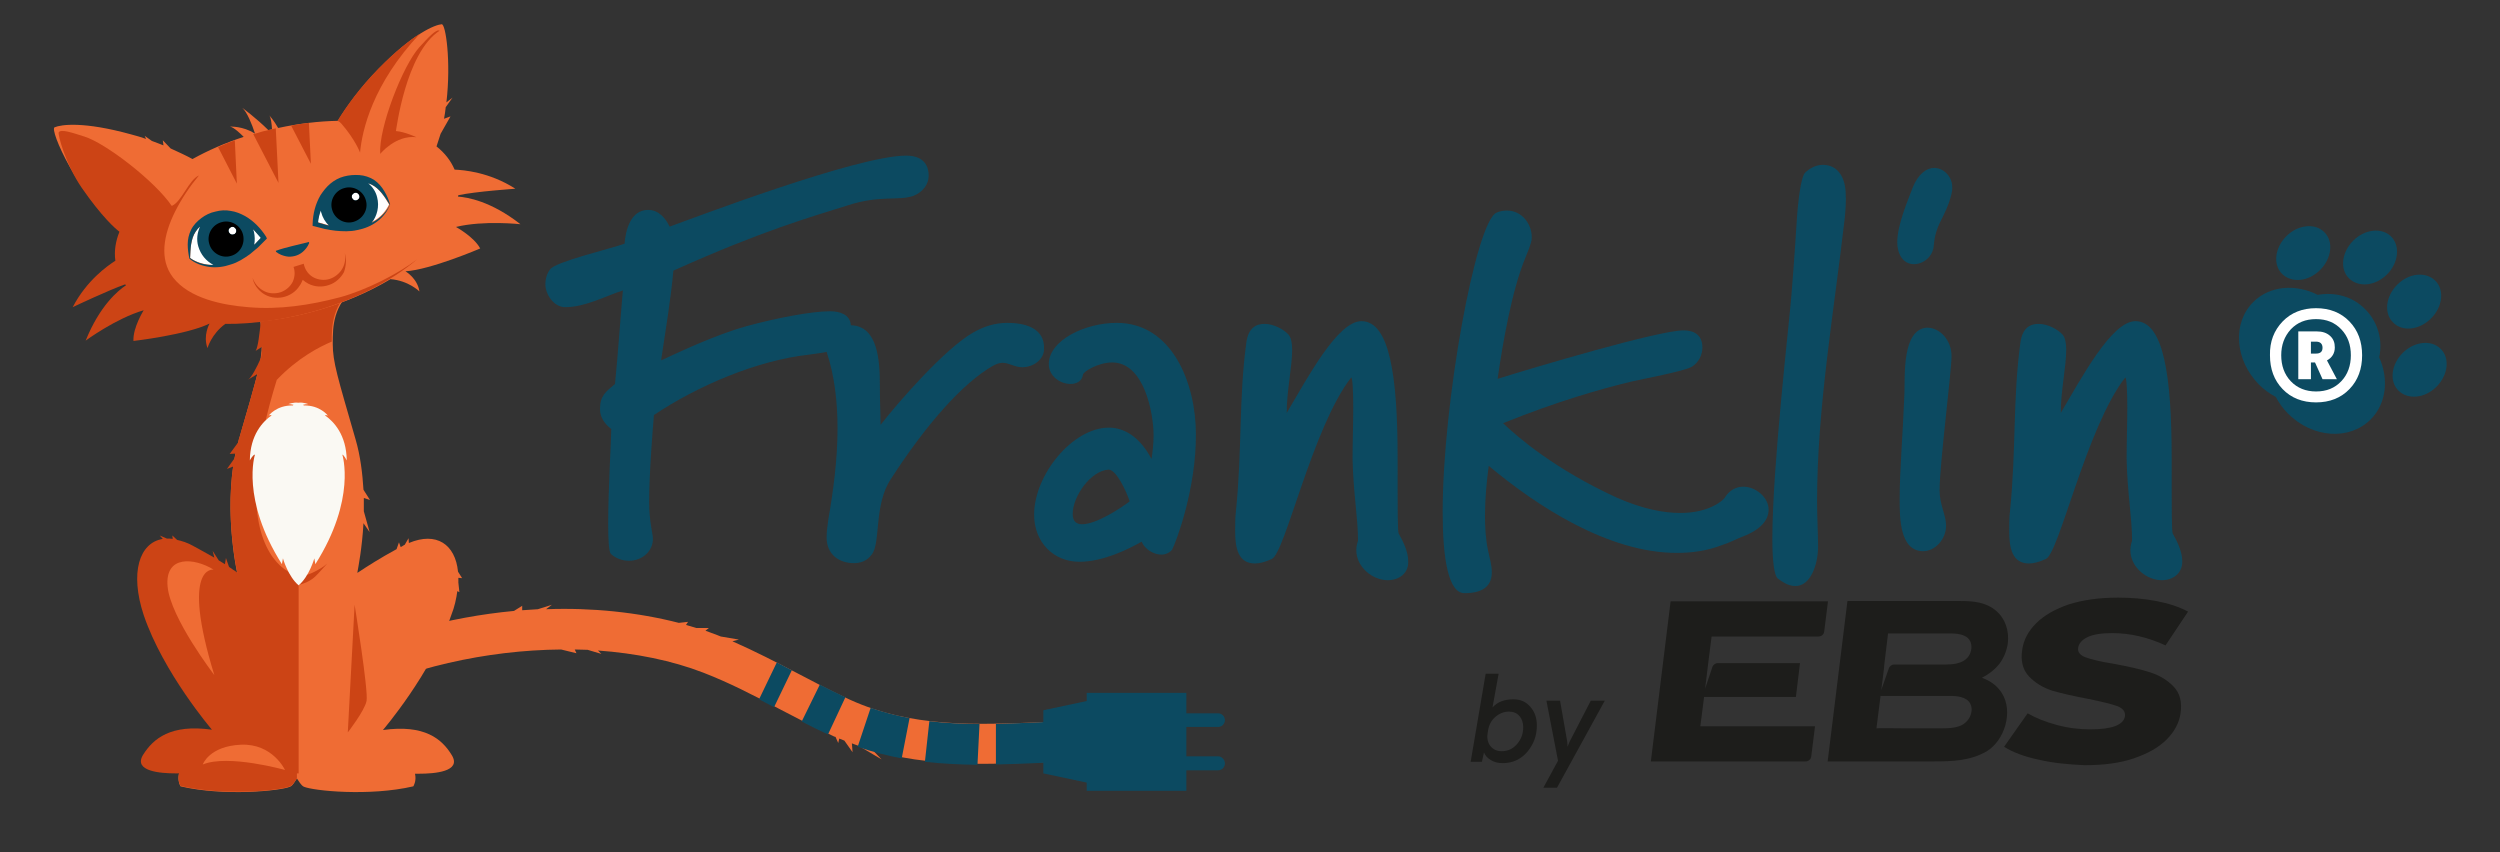<?xml version="1.0" encoding="UTF-8"?> <!-- Generator: Adobe Illustrator 25.2.2, SVG Export Plug-In . SVG Version: 6.00 Build 0) --> <svg xmlns="http://www.w3.org/2000/svg" xmlns:xlink="http://www.w3.org/1999/xlink" version="1.1" id="Franklin" x="0px" y="0px" viewBox="0 0 732.5 249.7" style="enable-background:new 0 0 732.5 249.7;" xml:space="preserve"><rect x="0" y="0" width="732.5" height="249.7" fill="#333333" stroke="none"/> <style type="text/css"> .st0{fill:#0C4A61;} .st1{fill:#1D1D1B;} .st2{fill:#FFFFFF;} .st3{fill:#EF6C34;} .st4{fill:#CC4415;} .st5{fill:#FAF9F3;} </style> <g> <g> <path class="st0" d="M295.2,94.6c-3.8,0-7,1.1-10,2.8c-8.3,4.7-21.9,20.3-27.2,27.1c0-3.4-0.2-6.3-0.2-11.4 c0-7.3-0.5-17.6-8.5-17.8c-0.2-3.3-3.5-4.1-6.1-4.1c-5.5,0-15.8,2-24.6,4.4c-8.9,2.5-19.3,7.4-24.9,10c1.3-8.8,2.8-17.5,3.6-26.3 c26-11.7,40.2-15.7,51-19.1c9.4-3.1,15-1.3,19.3-2.8c2.8-1.1,4.5-3.4,4.5-5.9c0-3.8-2.3-5.9-6.6-5.9c-14.4,0-62.3,18.3-69.3,20.8 c-1.1-2.3-3.1-4.9-6.3-4.9c-5.2,0-6.6,6.1-6.9,9.9c-3.8,1.4-20.3,5.3-21.8,7.5c-0.9,1.1-1.4,2.8-1.4,4.4c0,3,2.5,6.7,5.8,6.7 c5.9,0,11.9-3.3,16.9-4.9c-0.8,9.1-1.4,18.3-2.3,27.4c-2.7,2.3-4.4,3.4-4.4,7.4c0,2.8,1.9,4.7,3.3,5.8c0,3.1-0.9,17.8-0.9,27.7 c0,4.7,0.2,8.3,0.8,8.9c1.4,1.3,3.3,2,5.3,2c3.9,0,7-2.8,7-6.4c0-1.6-1.1-5-1.1-10.8c0-8.6,1.1-21.9,1.4-25.5 c12.7-8.5,30.1-16,45.5-17.7c1.8-0.3,3.4-0.4,5.1-0.8c2.3,6.8,3.2,14.6,3.2,22.5c0,9.2-1.3,18.6-2.7,26.6 c-0.3,1.9-0.5,3.9-0.5,5.3c0,4.9,3.6,7.5,8,7.5c1.9,0,3.8-0.6,5.2-2.5c2.7-3.3,0.6-14.6,5.6-22.1c10.3-16,21.1-28.2,29.9-33.2 c1.1-0.6,2-0.9,2.8-0.9c2,0,3.6,1.3,5.8,1.3c3.3,0,6.4-2.3,6.4-5.3C306.2,96,300.1,94.6,295.2,94.6z"></path> <path class="st0" d="M343.4,161.1c-0.8,0.9-1.9,1.4-3.1,1.4c-2.3,0-4.9-1.6-5.8-3.8c-3.8,2.2-11.3,5.9-18.2,5.9 c-7.7,0-13.3-5.8-13.3-13.8c0-11.7,11.3-25.5,21.9-25.5c4.5,0,9.1,2.7,12.5,9.2c0.3-2,0.6-4.4,0.6-7c0-6.3-2.7-21.3-12.1-21.3 c-4.2,0-8.5,2.7-8.6,3.6c-0.2,1.7-1.7,2.7-3.6,2.7c-3.1,0-6.4-2.3-6.4-5.8c0-7,10.6-12.1,19.9-12.1c16.3,0,23.2,17.8,23.2,32.6 C350.5,142.9,344.8,158.4,343.4,161.1z M324.8,137.6c-5.2,0.3-10.5,7.8-10.5,13c0,2.2,1.1,3,2.8,3c4.1,0,11.3-4.7,13.9-6.7 C330,143.9,327.1,137.6,324.8,137.6z"></path> <path class="st0" d="M406.6,170c-4.4,0-9.2-3.8-9.2-8.8c0-0.9,0.2-1.9,0.5-2.8c0-6.6-1.4-14.1-1.6-23.9c0-5,0.2-10.2,0.2-15 c0-4.7-0.2-8.9-0.6-8.9c-11.4,14.6-19.4,51.7-23.3,53.2c-2,0.9-3.6,1.3-4.9,1.3c-4.9,0-5.8-4.5-5.8-9.4c0-1.4,0-4.4,0.2-5.6 c1.9-18.6,0.8-33,3.1-49.9c0.6-4.1,2.8-5.3,5.3-5.3c2.7,0,5.6,1.6,7,3.1c0.8,0.9,1.1,2.5,1.1,4.5c0,4.9-1.6,12.1-1.6,18.5 c6.1-10.3,14.9-26.9,21.9-26.9c8.3,0,10.6,16.3,10.6,40.1c0,16.6,0,21,0.3,22.1c1.3,2.3,2.8,5.3,2.8,8.1 C412.8,167.8,410.1,170,406.6,170z"></path> <path class="st0" d="M510.4,157.3c-1.4,0.5-3.3,1.6-6.1,2.5c-4.2,1.6-8.6,2.2-13,2.2c-20.2,0-41.2-13.9-55.1-25.5 c-0.6,4.5-1.1,9.5-1.1,14.6c0,3.4,0.2,6.9,0.9,10.2c0.5,2.2,1.1,4.4,1.1,6.4c0,3.4-1.9,6.1-8,6.1c-4.7,0-6.4-10-6.4-23.8 c0-31.9,9.7-85.1,15.8-87.7c1.1-0.5,2.2-0.6,3.1-0.6c4.2,0,7.2,3.8,7.2,7.8c0,0.8,0,1.6-1.9,6.1c-3.9,9.4-6.6,24.9-8.1,35.4 c10.6-3.3,47.1-14.2,54.5-14.2c3,0,5.5,1.3,5.5,5c0,2.2-1.1,4.4-3,5.6c-1.9,1.3-15.3,3.8-17.8,4.4c-9.1,2.2-21.8,5.8-37.6,12.2 c4.4,4.2,15.2,13.5,33.3,21.8c7.7,3.4,13.9,4.5,18.6,4.5c8.8,0,12.7-3.9,13-4.4c1.4-2.3,3.4-3.3,5.5-3.3c3.6,0,7.4,3.1,7.4,6.7 C518.2,152.2,516.2,155.1,510.4,157.3z"></path> <path class="st0" d="M540.5,64c-3.1,27.1-8.1,55.4-8.1,83c0,4.1,0.3,9.9,0.3,13.1c0,5.3-2.2,11.6-6.6,11.6c-1.6,0-3.1-0.6-5.2-2.2 c-1.1-0.9-1.6-5.3-1.6-11.7c0-21,5-63.5,5.6-71.5c0.8-9.7,1.3-17.8,1.7-23.8c0.6-6.9,1.4-11,2.3-11.9c1.1-1.1,3-2.3,5.2-2.3 c4.5,0,6.7,3.9,6.7,8.8C540.9,58.7,540.8,61.1,540.5,64z"></path> <path class="st0" d="M571,59.5c-1.9,5.2-3.9,6.6-4.4,12.4c-0.2,3.3-3.1,5.5-5.8,5.5c-3.3,0-4.9-3.1-4.9-6.4c0-5.2,3.1-12.2,4.5-16 c1.7-4.2,4.2-5.8,6.3-5.8c3,0,5.3,2.8,5.3,5.5C572.1,56.2,571.6,57.6,571,59.5z M568.3,143.7c0,4.2,1.9,7.2,1.9,10.3 c0,4.1-3.3,7.5-6.7,7.5c-6.9,0-6.9-9.9-6.9-15.2c0-8.5,0.9-18.3,1.4-31c0.2-5-0.8-18.8,6.6-19.3c3.9,0,7.2,3.8,7.2,8.3 C571.8,109,568.3,135.9,568.3,143.7z"></path> <path class="st0" d="M633.4,170c-4.4,0-9.2-3.8-9.2-8.8c0-0.9,0.2-1.9,0.5-2.8c0-6.6-1.4-14.1-1.6-23.9c0-5,0.2-10.2,0.2-15 c0-4.7-0.2-8.9-0.6-8.9c-11.4,14.6-19.4,51.7-23.3,53.2c-2,0.9-3.6,1.3-4.9,1.3c-4.9,0-5.8-4.5-5.8-9.4c0-1.4,0-4.4,0.2-5.6 c1.9-18.6,0.8-33,3.1-49.9c0.6-4.1,2.8-5.3,5.3-5.3c2.7,0,5.6,1.6,7,3.1c0.8,0.9,1.1,2.5,1.1,4.5c0,4.9-1.6,12.1-1.6,18.5 c6.1-10.3,14.9-26.9,21.9-26.9c8.3,0,10.6,16.3,10.6,40.1c0,16.6,0,21,0.3,22.1c1.3,2.3,2.8,5.3,2.8,8.1 C639.5,167.8,636.9,170,633.4,170z"></path> </g> </g> <g> <path class="st1" d="M435.3,197.4h3.8l-1.8,9.9c1.4-1.6,3.4-2.4,6.1-2.4c2.1,0,3.7,0.7,5,2.2c1.3,1.5,1.9,3.3,1.9,5.5 c0,2.9-0.9,5.4-2.8,7.7c-1.9,2.2-4.3,3.3-7.2,3.3c-1.4,0-2.5-0.3-3.5-0.9c-1-0.6-1.6-1.3-2-2.2l-0.6,2.7h-3.3L435.3,197.4z M442.1,208.5c-1.4,0-2.7,0.5-3.9,1.5c-1.2,1-1.9,2.3-2.2,4l-0.1,0.7c-0.3,1.6,0,2.9,0.8,3.9c0.8,1,1.9,1.5,3.3,1.5 c1.8,0,3.3-0.7,4.5-2.1c1.2-1.4,1.8-3,1.8-4.9c0-1.4-0.4-2.5-1.1-3.3C444.4,208.9,443.4,208.5,442.1,208.5z"></path> <path class="st1" d="M466.1,205.3h4.1l-14,25.5h-4l4.3-7.9l-3.4-17.6h4l2.1,12l0.1,1.5l0.6-1.5L466.1,205.3z"></path> </g> <g> <path class="st1" d="M489.5,176.1l-5.8,47h45.3c0.9,0,1.6-0.6,1.7-1.5l1.1-8.8h-33.6l1.1-8.6h26.9l1.2-9.9h-24.1 c-0.7,0-1.4,0.5-1.6,1.2l-2.1,6.3l0.9-7.4l1-7.9h31.3c0.9,0,1.6-0.6,1.7-1.5l1.1-8.8H489.5z"></path> <path class="st1" d="M597.4,222.6c-4.3-0.9-7.7-2.2-10.2-3.8l6.9-9.8c2.4,1.4,5.2,2.5,8.5,3.4c3.3,0.9,6.6,1.3,9.9,1.3 c6.3,0,9.7-1.3,10.1-3.8c0.2-1.3-0.5-2.3-2.2-3c-1.7-0.6-4.5-1.3-8.4-2.1c-4.3-0.8-7.8-1.6-10.6-2.4c-2.8-0.9-5.1-2.3-6.9-4.2 c-1.8-1.9-2.5-4.5-2-7.8c0.4-2.9,1.8-5.5,4.1-7.8c2.3-2.3,5.5-4.1,9.5-5.5c4.1-1.3,8.9-2,14.5-2c3.8,0,7.5,0.3,11.2,1 c3.6,0.7,6.7,1.7,9.3,3.1l-6.6,9.9c-5.2-2.4-10.4-3.6-15.6-3.6c-3.3,0-5.7,0.4-7.3,1.2c-1.6,0.8-2.5,1.8-2.7,3.1 c-0.2,1.3,0.6,2.2,2.2,2.8c1.7,0.6,4.4,1.3,8.3,1.9c4.3,0.8,7.9,1.6,10.6,2.5c2.8,0.9,5.1,2.3,6.9,4.2c1.8,1.9,2.5,4.5,2,7.8 c-0.4,2.8-1.8,5.4-4.1,7.7c-2.3,2.3-5.5,4.1-9.6,5.5c-4.1,1.4-8.9,2-14.4,2C606.2,224,601.7,223.6,597.4,222.6z"></path> <path class="st1" d="M585.9,194.4c1.3-1.8,2.1-3.8,2.4-6c0.4-3.5-0.7-7.1-3.4-9.4c-3-2.6-6.7-2.9-10.5-2.9h-33.1l-5.8,47 c4.1,0,8.3,0,12.4,0c6.3,0,12.5,0,18.8,0c5.3,0,10.6-0.2,15.3-2.9c5.4-3.2,8-11.8,4.5-17.2c-1.3-2-3.2-3.5-5.8-4.4 C582.8,197.5,584.6,196.1,585.9,194.4z M552.1,194.7l1.1-9.1c0,0,18.2,0,18.2,0c1.4,0,2.9,0.1,4.2,0.7c1.5,0.7,2.2,2.1,2,3.8 c-0.4,3-2.8,4.6-7.3,4.6H555c-0.7,0-1.4,0.5-1.6,1.2l-2.2,6.3C551.2,202.2,552.2,194.8,552.1,194.7z M577.6,208.7 c-0.3,1.9-1.8,3.5-3.6,4.1c-2.1,0.7-4.5,0.6-6.7,0.6c-0.2,0-0.4,0-0.6,0c-3,0-6,0-9,0c-0.5,0-7.9-0.1-7.9,0c0,0,1.2-9.5,1.2-9.5 s20.2,0,20.2,0c2.1,0,5,0.2,6.1,2.3C577.7,207,577.8,207.9,577.6,208.7z"></path> </g> <g> <path class="st0" d="M693,90.6c-3.7-3.8-9-5.1-13.9-4.2c-6.5-3.3-14.1-2.7-18.9,2.1c-6.2,6.2-5.4,17,1.7,24.2 c1.5,1.5,3.2,2.7,4.9,3.6c0.9,1.7,2.1,3.4,3.6,4.9c7.2,7.2,18,7.9,24.2,1.7c4.6-4.6,5.4-11.8,2.5-18.2 C698.2,99.8,696.8,94.4,693,90.6z"></path> <path class="st0" d="M679.8,79.1c3.4-3.4,4-8.4,1.2-11.1c-2.7-2.7-7.7-2.2-11.1,1.2c-3.4,3.4-4,8.4-1.2,11.1S676.4,82.5,679.8,79.1 z"></path> <path class="st0" d="M700.6,69.3c-2.7-2.7-7.7-2.2-11.1,1.2c-3.4,3.4-4,8.4-1.2,11.1s7.7,2.2,11.1-1.2 C702.8,77,703.3,72,700.6,69.3z"></path> <path class="st0" d="M712.3,93.3c3.4-3.4,4-8.4,1.2-11.1s-7.7-2.2-11.1,1.2c-3.4,3.4-4,8.4-1.2,11.1 C703.9,97.3,708.9,96.7,712.3,93.3z"></path> <path class="st0" d="M715.1,102.2c-2.7-2.7-7.7-2.2-11.1,1.2s-4,8.4-1.2,11.1s7.7,2.2,11.1-1.2 C717.3,109.9,717.9,104.9,715.1,102.2z"></path> </g> <g> <path class="st2" d="M668.8,94.2c2.5-2.6,5.8-3.9,9.8-3.9c4,0,7.3,1.3,9.8,3.9c2.5,2.6,3.7,5.9,3.7,9.9c0,4-1.2,7.3-3.7,9.9 c-2.5,2.6-5.8,3.9-9.8,3.9c-4,0-7.3-1.3-9.8-3.9c-2.5-2.6-3.7-5.9-3.7-9.9C665,100.1,666.3,96.8,668.8,94.2z M688.8,104.1 c0-3.1-0.9-5.6-2.8-7.6c-1.9-2-4.3-3-7.4-3c-3.1,0-5.5,1-7.4,3c-1.9,2.1-2.8,4.6-2.8,7.6c0,3,0.9,5.6,2.8,7.6c1.9,2,4.4,3,7.4,3 c3.1,0,5.5-1,7.4-3C687.9,109.7,688.8,107.1,688.8,104.1z M673.4,97.1h5.4c1.6,0,2.9,0.4,3.9,1.3s1.4,2,1.4,3.4 c0,1.7-0.8,3-2.3,3.8l2.9,5.5h-4.2l-2.2-4.9h-1.2v4.9h-3.7V97.1z M678.6,100.1h-1.5v3.5h1.5c1.3,0,1.9-0.6,1.9-1.7 C680.5,100.7,679.8,100.1,678.6,100.1z"></path> </g> <g> <g id="QUEUE"> <path class="st3" d="M305.2,211.6c-19.6,0.8-38.2,1.6-56.2-6.6c-5.1-2.3-10.3-5.1-15.3-7.7c-6.1-3.2-12.5-6.5-19.1-9.4l1.9-0.5 l-5.3-0.9c-0.3-0.1-0.7-0.3-1-0.4c-1.2-0.4-2.3-0.9-3.5-1.3l1-0.8L204,184c-1-0.3-2-0.6-3-0.9l0.6-0.9l-2.7,0.3 c-12.1-3.1-25.4-4.5-38.9-4l1.7-1.3l-4.1,1.3c-1.5,0.1-3.1,0.2-4.6,0.3v-1.3l-2.4,1.5c-19.2,1.8-38.6,7.1-56,15.7l5.3,10.7 c19.7-9.8,42.7-14.9,64.5-15.1l4.5,1.1l-0.5-1.1c1.3,0,2.6,0.1,3.8,0.1l4,1.2l-1-1c11,0.8,21.6,2.9,30.9,6.5 c7.5,2.9,14.7,6.6,22.2,10.6c5.2,2.7,10.5,5.5,15.9,8c0.2,0.1,0.4,0.2,0.6,0.2l0.8,1.8l0.3-1.3c0.5,0.2,1,0.4,1.5,0.6l2.4,3.4 l-0.2-2.6c0.7,0.3,1.4,0.5,2.1,0.8l6.6,3.9l-2.5-2.6c10.8,3.1,21.6,3.9,32.3,3.9c6,0,11.9-0.3,17.8-0.5c5.9-0.2,12-0.5,18-0.5v-12 C317.5,211.1,311.2,211.3,305.2,211.6z"></path> <g> <g> <path class="st0" d="M291.8,224c4.7-0.1,9.3-0.3,13.9-0.5c0.3,0,0.7,0,1.1,0v-12c-0.5,0-1,0-1.6,0.1c-4.5,0.2-9,0.4-13.4,0.5 V224z"></path> <path class="st0" d="M251.3,218.8c4.3,1.5,8.6,2.6,12.9,3.4l2.3-11.8c-3.8-0.7-7.6-1.7-11.4-3L251.3,218.8z"></path> <path class="st0" d="M271,223.2c5.1,0.6,10.3,0.8,15.4,0.9l0.6-12c-5,0-9.9-0.2-14.7-0.8L271,223.2z"></path> <path class="st0" d="M222.4,204.9c1.5,0.8,2.9,1.5,4.4,2.3l5.2-10.8c-1.5-0.8-2.9-1.5-4.4-2.3L222.4,204.9z"></path> <path class="st0" d="M234.9,211.4c2.5,1.3,5.1,2.6,7.7,3.8l5.1-10.9c-2.5-1.2-5-2.4-7.5-3.7L234.9,211.4z"></path> <path class="st0" d="M356.9,221.6h-9.3V213h9.3c1.1,0,2-0.9,2-2s-0.9-2-2-2h-9.3v-6h-29.2v2.4l-12.7,2.7v18.5l12.7,2.7v2.4h29.2 v-6h9.3c1.1,0,2-0.9,2-2S358,221.6,356.9,221.6z"></path> </g> </g> </g> <g id="CORPS"> <path class="st3" d="M134,173.2l0.6,0.3l-0.3-2.8c0-0.5,0-0.9,0-1.4l1.1,0.1l-1.2-1.9c-0.8-8-6.3-11.8-14.4-8.4l-0.1-1.4l-1.1,1.9 c-0.2,0.1-0.4,0.2-0.5,0.3c-0.2,0.1-0.5,0.3-0.7,0.4l-0.5-1.4l-0.7,2c-4.6,2.5-8.4,4.9-11.4,6.9h-0.1c0.3-1.7,1.4-7.3,1.8-14.5 l1.8,2.6l-1.7-6.1c0-1.3,0-2.6,0-3.9l1.8,0.6l-1.9-3c-0.3-4.8-0.9-9.9-2.3-14.7c-5.3-18.4-6.7-22.7-6.7-28s0-11.2,7-17.2 l-17.4,1.4l-17.4-1.4c7,6.1,7,11.9,7,17.2s-1.4,9.6-6.7,28c-5.3,18.4-0.4,39.6-0.4,39.6c3,22,4,47.3,4,49.8c0,0-10-2-16.8,2.9 c-6.8,4.9-3.9,9.3-3.9,9.3c12.8,3,29.4,1.3,32.1,0.1c0.9-0.4,1.4-1.6,2-2.4c0.6,0.8,1.1,1.9,2,2.4c2.7,1.2,19.2,2.9,32.1-0.1 c0,0,1-1.5,0.5-3.7c0.5,0,0.9,0,1.2,0c4.5,0,12.5-0.6,9.6-5.4c-2.9-4.8-8-9.1-20.2-7.4c0,0,14.3-16.7,20-33.6 C133.2,177.8,133.7,175.4,134,173.2z"></path> <path class="st4" d="M87.4,167.8H69.6c-0.8-0.5-1.6-1.1-2.5-1.7l-0.9-2.6l-0.3,1.8c-0.6-0.4-1.2-0.7-1.8-1.1l-1.8-2.8l0.5,2 c-1.9-1.1-4.1-2.3-6.3-3.5c-1.6-0.9-3.2-1.4-4.6-1.7l-1.4-1.3l0.1,1c-0.6-0.1-1.1-0.1-1.7-0.1l-2.1-0.9l0.9,1 c-6.9,1.1-9.7,9.9-5.6,22.3c5.7,16.9,20,33.6,20,33.6c-12.1-1.7-17.2,2.6-20.2,7.4c-2.9,4.8,5.1,5.4,9.6,5.4c4.4,0,34.4,0,35.7,0 c0,0,0.1,0,0.1,0c0,0,0.1,0,0.2,0V167.8z"></path> <path class="st4" d="M87.2,84.9l-17.4-1.4c4.2,3.7,5.9,7.2,6.6,10.7c-0.3,3.2-0.8,7.6-1.5,8.6l1.9-1.2c0,1-0.1,1.9-0.3,3 c0,0,0,0,0,0c0,0.1,0,0.3-0.1,0.4c-1.2,2.7-2.8,5.8-3.8,6.3l2.8-1.7c-0.3,1.4-0.8,3-1.3,4.8c0,0,0,0,0,0c-0.3,1-0.6,2.1-0.9,3.3 c0,0,0,0,0,0c-0.7,2.5-1.6,5.4-2.6,8.9c-0.1,0.4-0.2,0.7-0.3,1.1c-0.1,0.3-0.2,0.6-0.3,0.9c-0.1,0.3-0.2,0.6-0.2,1l-2.5,3.4 l1.7-0.1c-0.1,0.5-0.2,0.9-0.3,1.4l-2.2,3.1l1.8-0.7c-2.3,16,1.3,31.5,1.3,31.5c3,22,4,47.3,4,49.8c0.2-3.1-23.5,1.5-20.9,4.8 c0.3,0.4,0.5,1,0.7,1.6c-2.1,3.3-0.5,5.9-0.5,5.9c12.8,3,29.4,1.3,32.1,0.1c0.8-0.4,1.3-1.3,1.8-2c0.1-0.2,0.2-0.3,0.2-0.4v-56.5 c0,0,2.6-0.5,4.4-1.8c1.3-0.9,2.3-2.2,4.5-4.6c-1.6,1.5-5.6,3.6-7.4,3.6c-4.6,0-13.5-5.9-13.5-24.6c0-11.2,3.4-24.1,6.1-32.8 c6.1-6.4,12.5-9.7,16.1-11.2c0-5.1,0.2-10.8,7-16.7L87.2,84.9z"></path> <path class="st4" d="M87.2,228.2C87.2,228.1,87.2,228.1,87.2,228.2L87.2,228.2C87.2,228.2,87.2,228.2,87.2,228.2z"></path> <path class="st4" d="M103.9,177.2l-2,37.4c0,0,4.9-6.3,5.5-9.2C108,202.5,103.9,177.2,103.9,177.2z"></path> <path class="st3" d="M62.8,197.8c0,0-12.9-16.8-13.7-26s7.8-8.4,13.5-4.9C62.6,166.9,52.8,165.3,62.8,197.8z"></path> <path class="st3" d="M83.5,225.6c0,0-16.7-4.7-24.1-1.6c0,0,1.9-5.4,11.2-5.8S83.5,225.6,83.5,225.6z"></path> <path id="torse" class="st5" d="M101.6,134.9c-0.1-7.5-3.8-11.4-6.4-13.2c0.2-0.1,0.5-0.1,0.9,0.1c0,0-2.3-3.1-7.1-3 c-0.1-0.1-0.1-0.2-0.2-0.2c0.4-0.1,0.9-0.2,1.5-0.2c0,0-1.4-0.6-2.9-0.4c-1.4-0.2-2.9,0.4-2.9,0.4c0.5,0,1,0.1,1.5,0.2 c-0.1,0.1-0.1,0.1-0.2,0.2c-4.8-0.1-7.1,3-7.1,3c0.3-0.2,0.6-0.2,0.9-0.1c-2.6,1.8-6.3,5.7-6.4,13.2c0,0,0.9-1.7,1.5-1.7 c0,0-4.2,13,7.9,32.1l0.3-1.7c0,0,1.5,5.3,4.6,7.9c0,0,0,0,0,0c0,0,0,0,0,0c0,0,0,0,0,0c0,0,0,0,0,0c3.1-2.6,4.6-7.9,4.6-7.9 l0.3,1.7c12.1-19.1,7.9-32.1,7.9-32.1C100.7,133.2,101.6,134.9,101.6,134.9z"></path> </g> <g id="TETE"> <g> <path class="st3" d="M152.5,65.7c-8.7-6.8-15.6-7.9-18.3-8.1c0-0.1,0-0.2,0.1-0.4c5-1.1,16.7-1.9,16.7-1.9 c-7.6-4.9-15.3-5.5-17.8-5.6c-1.1-2.6-2.9-4.9-5.3-6.8c0.4-1.2,0.8-2.5,1.2-3.7l2.9-5.1l-1.9,0.7c0.2-1.1,0.4-2.3,0.5-3.4l2-2.8 l-1.8,1.4c1.4-11.9-0.2-23.1-1.4-22.9c-2,0.2-8.2,2.6-18.4,13c-5.5,5.6-9.5,11.2-12,15.3c-5.5,0.1-11.5,0.8-17.5,2.1 c-1.3-2.3-2.6-3.7-2.6-3.7c0.5,0.7,0.7,2.4,0.8,4.1C79.3,38,79,38,78.6,38.1c-3.4-3.4-7.6-6.5-7.6-6.5c1.4,1.3,2.8,4.7,3.7,7.5 c0,0,0,0-0.1,0c-3.4-2.2-7.2-2-7.2-2c1.1,0.2,2.9,1.9,4,3c-5.5,1.8-10.5,4-15,6.5c-1.8-1-4-2-6.4-3.1l-2.3-2.4l0.2,1.5 c-1.1-0.4-2.2-0.9-3.4-1.3l-2.1-1.5l0.4,0.9c-1.4-0.5-2.8-0.9-4.3-1.3c-14.1-3.9-20.6-2.9-22.5-2.1c-1.6,0.7,6.9,19.8,19.2,30.4 c0,0,0.1-0.3,0.4-0.7c-1.7,3.8-2.1,7.7-1.1,11.3c3.9,14.6,29.4,20.5,56.9,13.1c8.6-2.3,16.5-5.7,23-9.6c5.3,0.4,8.5,3.6,8.5,3.6 c-0.6-3.9-4.1-5.9-4.1-5.9c7.5-0.5,21.9-6.7,21.9-6.7c-1.8-3.4-7.1-6.3-7.1-6.3C141.7,64.5,152.5,65.7,152.5,65.7z"></path> <path class="st4" d="M99.6,87.1c-8.7,2.3-17.8,3.7-26.9,2.9c-7.4-0.6-17.2-2.5-22-8.7c-4.1-5.3-2.8-12.5,0.6-19.3c0,0,0,0,0,0 c0,0,0,0,0,0c1.9-3.8,4.4-7.5,7-10.6c-3,1.3-5,7.6-7.9,8.9c0,0,0,0-0.1,0c-4.8-7.1-19.2-18.3-25.6-20.3c-3.5-1.1-6.9-2.3-7.5-1.2 c-0.3,0.5,1.9,9.2,6.8,16.3c5.9,8.5,9.8,11.9,11,12.8c-1.1,2.7-1.6,5.6-1.2,8.5c-2.2,1.4-8.4,5.7-12.5,13.6c0,0,10.5-5,15.4-6.7 c0.1,0.1,0.1,0.2,0.2,0.3c-2.3,1.5-7.7,6-11.8,16.2c0,0,8.8-6.5,17-8.9c0,0-3.2,5.1-3,9c0,0,15.6-1.8,22.3-5.1c0,0-2,3.5-0.6,7.2 c0,0,1.1-4.1,5.2-7.1c8.6,0.1,17.4-1.4,25-3.4c12.6-3.4,23.5-9,31.2-15.5C116.4,80.4,107,85.1,99.6,87.1z"></path> <g id="ore"> <path class="st4" d="M110.9,20.1c-5.5,5.6-9.5,11.2-12,15.3c0.5,0.2,0.8,0.5,1.1,0.8c4.1,4.7,5.5,8.5,5.5,8.5 c0.6-6.6,3.7-20.1,17.5-34.8C120,11.8,115.9,15,110.9,20.1z"></path> <path class="st4" d="M128.8,9c-1-0.6-3.4,2.1-5.9,4.8c-4.9,5.4-12,23.7-11.5,31.3c0,0,4.5-5.6,10.6-4.9c0,0-3.4-1.6-6-1.8 C116.1,38.3,118.8,15.5,128.8,9z"></path> </g> <path class="st4" d="M69.4,53.8l-0.6-12.7c-1.7,0.6-3.3,1.3-4.9,2L69.4,53.8z"></path> <path class="st4" d="M74.2,39.3l7.4,14.3l-0.8-16c-1.3,0.3-2.5,0.6-3.8,0.9C76,38.8,75.1,39.1,74.2,39.3z"></path> <path class="st4" d="M91.1,48l-0.6-12c-1.7,0.2-3.5,0.5-5.2,0.8L91.1,48z"></path> </g> <path id="bouche" class="st4" d="M101,74.1c0.4,1.8,0,3.7-1,5.1c-1,1.4-2.5,2.4-4.1,2.7c-1.6,0.3-3.3-0.1-4.5-0.9 c-1.3-0.9-2.1-2.2-2.4-3.7l-0.1,0l0,0L86,78.2c0.5,1.4,0.4,2.9-0.2,4.3c-0.7,1.4-1.9,2.5-3.5,3.1c-1.5,0.5-3.4,0.5-4.9-0.3 c-1.6-0.8-2.8-2.2-3.4-3.9c0.3,1.8,1.5,3.5,3.1,4.6c1.6,1.1,3.7,1.5,5.7,1.1c2-0.4,3.9-1.6,5-3.4c0.4-0.5,0.6-1.1,0.9-1.7 c0.5,0.4,1,0.8,1.6,1.1c1.9,1,4.1,1.1,6.1,0.4c1.9-0.6,3.5-2.1,4.4-3.8C101.4,77.9,101.6,75.9,101,74.1z"></path> <path id="nez" class="st0" d="M80.8,73.5c1.6-0.6,3.2-1,4.8-1.4c1.6-0.4,3.2-0.8,4.9-1.2l0.1,0.3c-0.5,1.2-1.2,2-1.9,2.6 c-0.7,0.6-1.5,1-2.3,1.2c-0.8,0.2-1.7,0.3-2.6,0.1c-0.9-0.2-1.9-0.5-2.9-1.3L80.8,73.5z"></path> <g id="oeil_x5F_gauche"> <path class="st2" d="M108.9,54.1c-2.2-1.2-5-1.1-7.4-0.4c-1.2,0.4-2.4,1-3.4,1.7c-1,0.8-1.9,1.7-2.6,2.8c-1.3,2-2.1,4.5-2.4,6.9 l2.4,0.7c1,0.2,2,0.4,3,0.6c2,0.2,4,0.4,6,0.1c2-0.3,3.9-1,5.6-2.1c1.7-1.1,3.1-2.8,3.9-4.5C112.7,57.7,111.1,55.2,108.9,54.1z"></path> <path class="st0" d="M112.6,56c-0.7-1.2-1.7-2.4-3-3.3c-1.3-0.8-2.8-1.3-4.3-1.4c-1.5-0.1-3,0-4.5,0.4c-1.5,0.4-2.8,1.1-4,2.1 c-1.2,1-2.1,2.2-2.9,3.4c-1.5,2.6-2.2,5.4-2.3,8.4l0,0.6l0.5,0.1l3.1,0.8c1,0.2,2.1,0.4,3.1,0.5c2.1,0.2,4.3,0.3,6.4-0.2 c2.1-0.4,4.1-1.2,5.8-2.5c1.7-1.3,3-2.9,3.8-5C113.9,58.6,113.4,57.3,112.6,56z M104.5,58.7c-0.6,0.2-1.2-0.2-1.4-0.8 s0.2-1.2,0.8-1.4c0.6-0.2,1.2,0.2,1.4,0.8S105.1,58.5,104.5,58.7z M95.6,65.9l-2.4-0.7c0.1-1.2,0.4-2.4,0.8-3.5 c0,0.2,0.1,0.4,0.1,0.5c0.4,1.5,1.2,2.9,2.3,3.9 M108.9,65.3c1.6-2,2.3-4.8,1.6-7.5c-0.4-1.7-1.4-3.1-2.6-4.1 c0.3,0.1,0.7,0.3,1,0.4c2.3,1.1,3.9,3.6,5.3,5.9c-0.8,1.8-2.3,3.4-3.9,4.5"></path> <path d="M107.2,58.7c-0.7-2.7-3.6-4.4-6.3-3.6c-2.7,0.7-4.4,3.6-3.6,6.3c0.7,2.7,3.6,4.4,6.3,3.6C106.3,64.2,108,61.4,107.2,58.7 z M104.5,58.7c-0.6,0.2-1.2-0.2-1.4-0.8s0.2-1.2,0.8-1.4c0.6-0.2,1.2,0.2,1.4,0.8S105.1,58.5,104.5,58.7z"></path> </g> <g id="oeil_x5F_droit"> <path class="st2" d="M67.3,63.7c-1.2-0.2-2.5-0.1-3.8,0.2c-2.4,0.6-4.9,1.9-6.2,4c-1.4,2.1-1.5,5-1.6,7.7c1.6,1.1,3.7,1.8,5.7,2 c2,0.2,4.1-0.2,5.9-1c1.9-0.7,3.6-1.9,5.2-3.1c0.8-0.7,1.5-1.3,2.3-2l1.7-1.8c-1.5-2-3.4-3.7-5.5-4.8 C69.7,64.3,68.5,63.9,67.3,63.7z"></path> <path class="st0" d="M78,69.4c-1.6-2.5-3.6-4.6-6.2-6.1c-1.3-0.7-2.7-1.3-4.2-1.5c-1.5-0.3-3-0.2-4.5,0.2c-1.5,0.3-2.9,1-4.1,1.9 c-1.2,0.9-2.3,2-3,3.4c-0.7,1.4-1,2.9-1,4.3c0,1.4,0.2,2.8,0.5,4.2c1.7,1.4,3.7,2.1,5.8,2.4c2.1,0.3,4.3,0,6.3-0.7 c2.1-0.6,3.9-1.8,5.6-3c0.8-0.7,1.6-1.3,2.4-2l2.2-2.2l0.4-0.4L78,69.4z M61.4,77.6c-2-0.1-4.1-0.8-5.7-2 c0.1-2.7,0.2-5.6,1.6-7.7c0.4-0.6,0.8-1.1,1.3-1.5c-0.8,1.8-1.1,3.8-0.5,5.8c0.7,2.4,2.3,4.3,4.4,5.4 C62.1,77.6,61.7,77.6,61.4,77.6z M68.4,68.7c-0.6,0.2-1.2-0.2-1.4-0.8c-0.2-0.6,0.2-1.2,0.8-1.4c0.6-0.2,1.2,0.2,1.4,0.8 S69,68.6,68.4,68.7z M74.7,71.5c-0.1,0.1-0.1,0.1-0.2,0.2c0.2-1.2,0.2-2.5-0.1-3.8c-0.1-0.2-0.1-0.4-0.2-0.7l2.2,2.5L74.7,71.5z"></path> <path d="M71.2,68.7c-0.7-2.7-3.6-4.4-6.3-3.6c-2.7,0.7-4.4,3.6-3.6,6.3c0.7,2.7,3.6,4.4,6.3,3.6C70.3,74.3,71.9,71.5,71.2,68.7z M68.4,68.7c-0.6,0.2-1.2-0.2-1.4-0.8c-0.2-0.6,0.2-1.2,0.8-1.4c0.6-0.2,1.2,0.2,1.4,0.8S69,68.6,68.4,68.7z"></path> </g> </g> </g> </svg> 